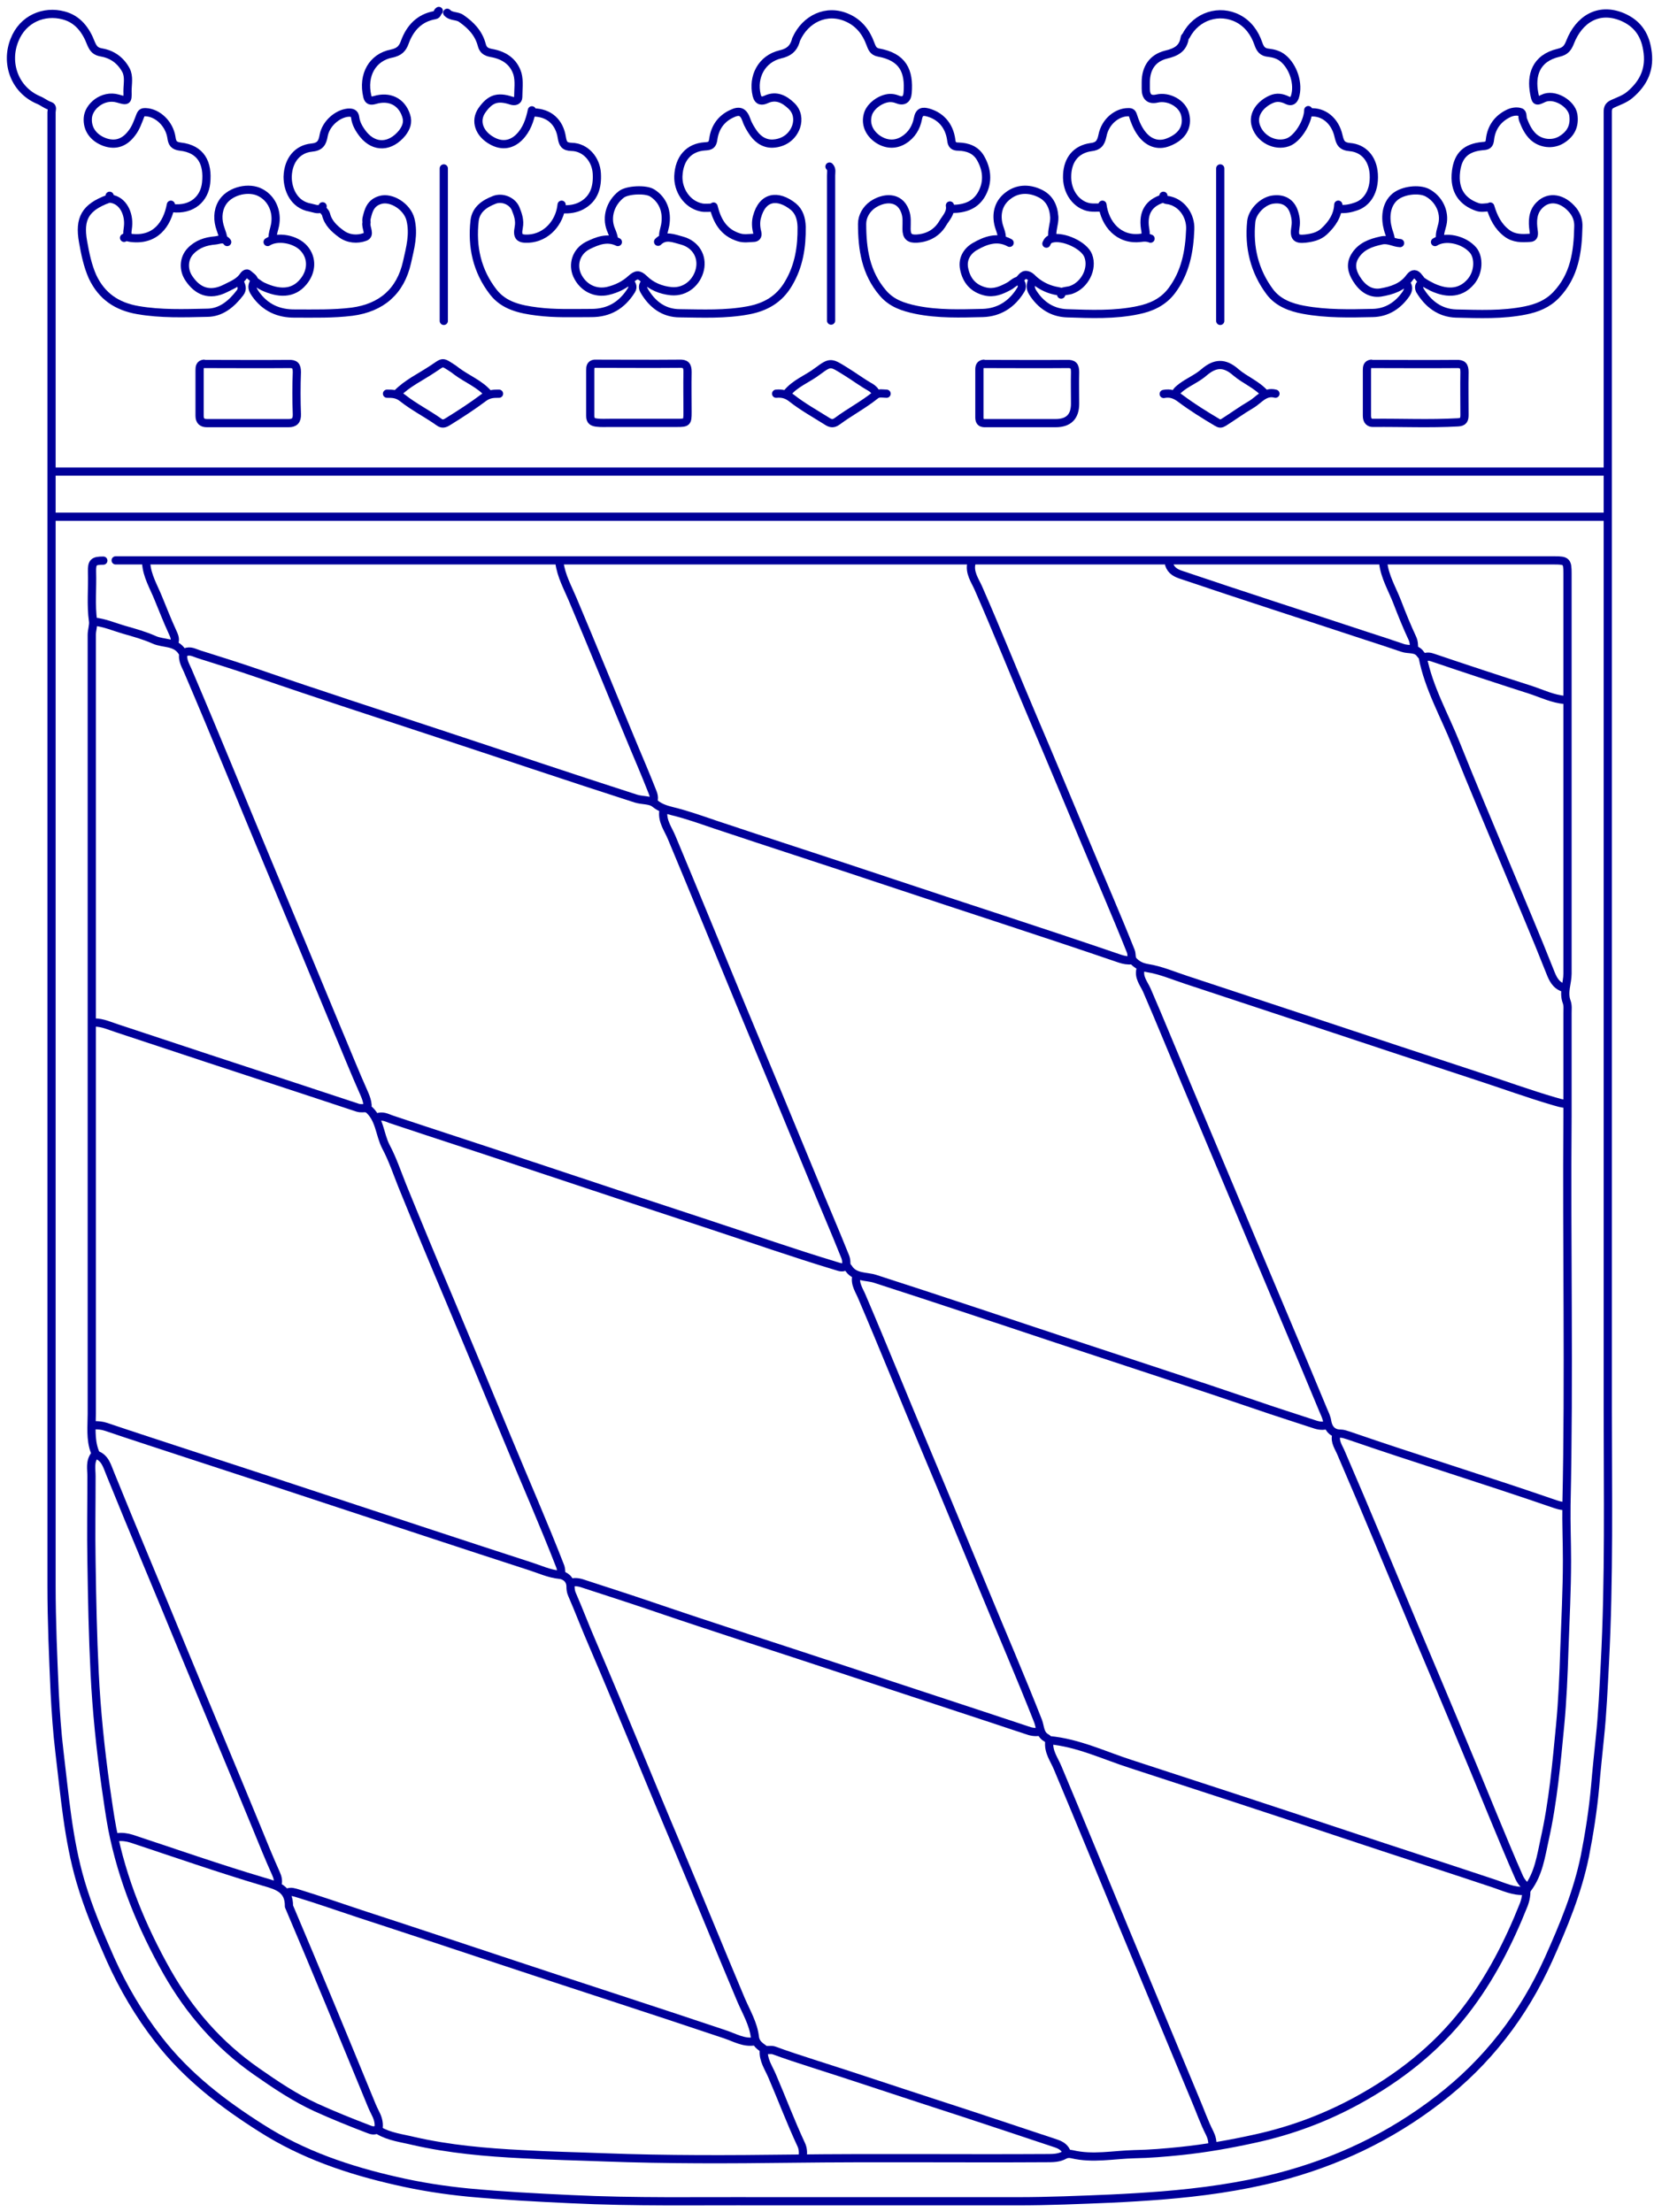 <svg width="151" height="202" viewBox="0 0 151 202" fill="none" xmlns="http://www.w3.org/2000/svg">
<path d="M15.722 19.004C17.57 19.22 18.674 18.116 18.818 16.7C19.01 14.899 18.362 13.603 16.466 13.387C15.866 13.315 15.722 13.075 15.65 12.547C15.458 11.299 14.402 10.291 13.298 10.243C13.082 10.243 12.938 10.243 12.818 10.531C12.602 11.083 12.409 11.683 12.025 12.163C11.377 13.027 10.561 13.315 9.577 12.979C8.521 12.595 7.945 11.779 8.017 10.771C8.089 9.715 9.385 8.611 10.753 8.995C11.641 9.259 11.665 9.235 11.641 8.323C11.641 7.674 11.809 7.002 11.497 6.402C11.017 5.514 10.249 4.962 9.289 4.794C8.713 4.698 8.521 4.458 8.305 3.954C7.849 2.754 7.105 1.746 5.809 1.41C4.032 0.93 2.088 1.698 1.32 3.666C0.48 5.754 1.32 8.203 3.528 9.139C3.888 9.283 4.176 9.547 4.561 9.667C4.849 9.763 4.705 10.051 4.705 10.243C4.705 15.043 4.705 19.868 4.705 24.669C4.705 30.405 4.705 36.166 4.705 41.903C4.705 43.295 4.705 44.663 4.705 46.056C4.705 78.964 4.705 111.872 4.705 144.78C4.705 148.045 4.849 151.285 4.993 154.55C5.089 156.35 5.209 158.15 5.425 159.95C5.905 163.911 6.217 167.919 7.345 171.784C8.065 174.232 9.049 176.56 10.081 178.889C11.257 181.505 12.698 183.953 14.45 186.21C17.042 189.57 20.331 192.091 23.859 194.323C27.651 196.747 31.852 198.163 36.197 199.147C38.381 199.651 40.565 199.988 42.773 200.204C45.87 200.492 48.99 200.66 52.111 200.804C57.944 201.092 63.752 200.972 69.585 200.996C77.362 200.996 85.115 200.996 92.892 200.996C95.724 200.996 98.557 200.876 101.413 200.756C102.973 200.684 104.534 200.588 106.07 200.468C109.646 200.18 113.175 199.7 116.655 198.811C122.032 197.419 126.904 195.115 131.321 191.706C135.786 188.274 139.074 184.001 141.378 178.889C142.747 175.84 144.019 172.768 144.691 169.48C145.099 167.391 145.435 165.255 145.627 163.119C145.747 161.631 145.915 160.166 146.059 158.678C146.299 156.422 146.395 154.142 146.515 151.861C146.923 144.108 146.779 136.379 146.779 128.626C146.779 101.839 146.779 75.051 146.779 48.264C146.779 46.824 146.779 45.407 146.779 43.967C146.779 32.71 146.779 21.476 146.779 10.219C146.779 9.835 146.875 9.643 147.235 9.475C147.763 9.235 148.339 9.043 148.795 8.659C150.068 7.578 150.692 6.282 150.38 4.506C150.14 3.042 149.395 2.106 148.123 1.554C145.891 0.618 144.139 1.818 143.347 3.834C143.131 4.386 142.915 4.674 142.29 4.818C140.154 5.322 139.77 6.93 140.058 8.491C140.202 9.259 140.226 9.307 140.874 8.995C141.858 8.491 143.467 9.427 143.635 10.483C143.779 11.467 143.443 12.235 142.507 12.787C141.714 13.243 140.682 13.123 139.986 12.499C139.53 12.067 139.266 11.515 139.05 10.939C138.954 10.699 139.05 10.315 138.81 10.243C138.474 10.123 138.042 10.195 137.706 10.363C136.722 10.843 136.146 11.659 136.026 12.739C135.978 13.219 135.81 13.315 135.354 13.339C133.865 13.483 133.121 14.155 132.929 15.62C132.689 17.516 133.625 18.452 134.826 18.884C135.258 19.052 135.618 18.908 136.026 18.932" stroke="#000099" stroke-width="0.75" stroke-linecap="round" stroke-linejoin="round"/>
<path d="M146.562 43.057H4.92" stroke="#000099" stroke-width="0.75" stroke-linecap="round" stroke-linejoin="round"/>
<path d="M146.562 47.182H4.92" stroke="#000099" stroke-width="0.75" stroke-linecap="round" stroke-linejoin="round"/>
<path d="M86.917 19.076C88.069 19.076 89.077 18.741 89.653 17.66C90.229 16.58 90.109 15.452 89.509 14.42C89.077 13.676 88.333 13.412 87.517 13.388C87.061 13.388 86.893 13.244 86.845 12.788C86.653 11.348 85.765 10.555 84.709 10.267C84.253 10.147 83.917 10.171 83.797 10.844C83.653 11.612 83.245 12.332 82.5 12.788C81.732 13.268 80.844 13.22 80.052 12.644C79.284 12.068 78.996 11.252 79.236 10.435C79.452 9.691 80.388 8.995 81.228 8.947C81.468 8.947 81.66 8.971 81.9 9.067C82.476 9.307 82.812 9.091 82.861 8.491C83.028 6.475 82.428 5.203 80.196 4.795C79.692 4.699 79.596 4.339 79.452 3.979C79.068 2.922 78.396 2.082 77.364 1.626C75.444 0.762 73.523 1.746 72.707 3.547C72.659 3.619 72.659 3.691 72.635 3.763C72.419 4.459 71.987 4.795 71.243 4.963C69.539 5.371 68.675 7.003 69.083 8.707C69.227 9.259 69.563 9.259 69.971 9.067C70.883 8.659 71.627 9.067 72.251 9.667C72.803 10.195 72.899 10.915 72.683 11.564C72.371 12.452 71.627 13.004 70.715 13.1C69.947 13.196 69.275 12.836 68.795 12.164C68.531 11.78 68.291 11.396 68.147 10.963C67.882 10.219 67.546 10.027 66.802 10.387C65.818 10.844 65.266 11.66 65.122 12.692C65.05 13.244 64.858 13.34 64.354 13.364C62.89 13.46 62.002 14.468 61.93 16.076C61.882 17.348 62.698 18.645 63.994 18.933C64.402 19.029 64.738 18.933 65.122 18.98" stroke="#000099" stroke-width="0.75" stroke-linecap="round" stroke-linejoin="round"/>
<path d="M119.437 10.053C119.413 11.181 118.429 12.718 117.541 13.006C116.413 13.39 115.069 12.718 114.661 11.518C114.276 10.389 115.165 9.453 116.053 9.069C116.581 8.829 117.061 8.925 117.541 9.165C117.901 9.333 118.093 9.165 118.213 8.853C118.597 7.677 118.069 6.069 117.109 5.301C116.725 4.989 116.245 4.869 115.837 4.821C115.237 4.773 115.045 4.461 114.877 3.981C114.54 2.996 113.94 2.18 113.028 1.7C111.324 0.812 109.236 1.46 108.3 3.236C108.252 3.332 108.156 3.38 108.156 3.452C108.012 4.437 107.364 4.773 106.451 4.989C105.203 5.301 104.603 6.237 104.603 7.509V8.109C104.603 8.861 104.947 9.157 105.635 8.997C106.667 8.757 107.964 9.429 108.204 10.485C108.444 11.518 108.012 12.454 106.667 12.982C105.707 13.366 104.795 13.03 104.147 12.094C103.811 11.614 103.595 11.062 103.427 10.533C103.331 10.221 103.163 10.245 102.971 10.245C102.059 10.245 100.907 11.014 100.643 12.406C100.499 13.102 100.235 13.366 99.587 13.438C98.242 13.63 97.498 14.566 97.426 15.934C97.33 17.566 98.338 18.767 99.514 18.934C99.875 18.983 100.211 18.934 100.547 18.959" stroke="#000099" stroke-width="0.75" stroke-linecap="round" stroke-linejoin="round"/>
<path d="M78.179 116.529C78.011 117.249 78.467 117.849 78.707 118.45C80.699 123.106 82.572 127.787 84.54 132.443C86.316 136.668 88.044 140.868 89.796 145.093C91.453 149.126 93.181 153.11 94.765 157.143C94.981 157.695 94.909 158.367 95.557 158.703C95.629 158.727 95.725 158.895 95.797 158.895C98.438 159.135 100.79 160.287 103.262 161.079C109.815 163.215 116.368 165.352 122.897 167.536C127.361 169.024 131.826 170.464 136.29 171.953C137.251 172.265 138.187 172.745 139.243 172.649" stroke="#000099" stroke-width="0.75" stroke-linecap="round" stroke-linejoin="round"/>
<path d="M34.445 102.029C34.901 101.837 35.309 102.053 35.694 102.197C39.63 103.517 43.59 104.789 47.527 106.11C53.36 108.054 59.217 109.998 65.073 111.918C68.794 113.142 72.49 114.439 76.235 115.567C76.499 115.639 76.787 115.783 77.051 115.687C77.219 115.615 77.411 115.687 77.411 115.711C77.963 116.695 79.067 116.503 79.883 116.767C85.692 118.639 91.477 120.583 97.261 122.504C103.118 124.448 108.975 126.344 114.808 128.336C116.464 128.913 118.168 129.441 119.824 129.993C120.233 130.137 120.641 130.257 121.073 130.137" stroke="#000099" stroke-width="0.75" stroke-linecap="round" stroke-linejoin="round"/>
<path d="M94.906 158.124C94.498 158.196 94.114 158.124 93.73 157.98C88.257 156.155 82.784 154.379 77.311 152.555C71.311 150.563 65.286 148.643 59.309 146.602C57.341 145.93 55.373 145.306 53.404 144.658C52.996 144.514 52.588 144.394 52.156 144.514" stroke="#000099" stroke-width="0.75" stroke-linecap="round" stroke-linejoin="round"/>
<path d="M103.336 87.678C102.952 87.726 102.592 87.654 102.232 87.534C95.151 85.109 88.022 82.829 80.917 80.453C75.684 78.701 70.452 77.02 65.219 75.268C63.947 74.836 62.675 74.38 61.379 74.068C60.827 73.924 60.298 73.78 59.794 73.372C59.362 73.012 58.642 73.108 58.042 72.916C51.993 70.972 45.969 68.931 39.92 66.939C34.471 65.139 29.046 63.387 23.622 61.514C21.821 60.89 19.973 60.314 18.149 59.738C17.765 59.618 17.357 59.354 16.901 59.57C16.781 59.618 16.637 59.522 16.613 59.498C16.013 58.562 14.909 58.802 14.068 58.418C13.204 58.034 12.268 57.77 11.332 57.506C10.42 57.242 9.556 56.858 8.596 56.762" stroke="#000099" stroke-width="0.75" stroke-linecap="round" stroke-linejoin="round"/>
<path d="M68.842 186.401C67.906 186.545 67.09 186.064 66.25 185.776C59.409 183.472 52.52 181.264 45.679 178.984C41.406 177.567 37.158 176.151 32.885 174.759C30.989 174.135 29.093 173.463 27.197 172.887C26.86 172.791 26.572 172.671 26.236 172.815" stroke="#000099" stroke-width="0.75" stroke-linecap="round" stroke-linejoin="round"/>
<path d="M97.428 196.651C97.26 196.123 96.9 195.883 96.396 195.715C92.7 194.491 89.003 193.243 85.283 192.043C81.586 190.843 77.89 189.594 74.193 188.418C72.993 188.034 71.817 187.65 70.641 187.218C70.329 187.122 69.969 187.266 69.777 187.122C69.393 186.834 68.984 186.618 68.912 185.97C68.769 184.794 68.144 183.738 67.664 182.634C65.72 178.025 63.848 173.392 61.904 168.784C59.263 162.543 56.743 156.278 54.079 150.061C53.431 148.573 52.854 147.037 52.206 145.549C52.11 145.333 52.086 145.069 52.086 144.877C52.086 144.181 51.558 143.844 51.102 143.796C50.118 143.7 49.278 143.292 48.366 143.004C42.365 141.06 36.364 139.068 30.387 137.1C26.091 135.683 21.818 134.267 17.522 132.875C14.905 132.011 12.289 131.171 9.673 130.283C9.313 130.163 8.977 130.139 8.641 130.139" stroke="#000099" stroke-width="0.75" stroke-linecap="round" stroke-linejoin="round"/>
<path d="M104.148 88.42C103.884 89.212 104.436 89.812 104.7 90.412C105.948 93.293 107.124 96.197 108.348 99.101C109.621 102.102 110.869 105.126 112.141 108.126C113.893 112.303 115.645 116.48 117.398 120.632C118.55 123.344 119.678 126.057 120.806 128.769C120.95 129.105 121.118 129.441 121.166 129.801C121.286 130.497 121.694 130.905 122.366 130.905C122.63 130.905 122.87 131.001 123.11 131.073C129.303 133.21 135.568 135.13 141.761 137.266C142.121 137.386 142.481 137.53 142.865 137.506" stroke="#000099" stroke-width="0.75" stroke-linecap="round" stroke-linejoin="round"/>
<path d="M16.754 59.615C16.586 60.287 16.994 60.839 17.21 61.392C19.683 67.176 22.035 72.985 24.459 78.794C26.548 83.786 28.612 88.755 30.676 93.748C31.54 95.788 32.356 97.852 33.269 99.892C33.413 100.229 33.533 100.565 33.557 100.925C33.557 101.021 33.509 101.165 33.557 101.213C34.685 102.101 34.637 103.565 35.237 104.717C35.837 105.845 36.245 107.069 36.725 108.27C38.141 111.75 39.581 115.23 41.046 118.687C42.822 122.936 44.598 127.184 46.35 131.433C47.934 135.273 49.615 139.09 51.127 142.978C51.247 143.266 51.223 143.53 51.247 143.794" stroke="#000099" stroke-width="0.75" stroke-linecap="round" stroke-linejoin="round"/>
<path d="M60.559 74.068C60.439 75.004 61.015 75.725 61.327 76.493C63.464 81.605 65.552 86.718 67.664 91.831C69.848 97.063 72.009 102.296 74.169 107.529C75.153 109.929 76.185 112.305 77.145 114.706C77.289 115.042 77.265 115.354 77.265 115.666" stroke="#000099" stroke-width="0.75" stroke-linecap="round" stroke-linejoin="round"/>
<path d="M121.985 131.053C121.841 131.677 122.225 132.157 122.441 132.685C124.745 138.014 126.953 143.39 129.21 148.767C131.61 154.456 134.01 160.145 136.339 165.857C137.107 167.706 137.875 169.578 138.691 171.426C138.811 171.69 138.955 171.882 139.147 172.098" stroke="#000099" stroke-width="0.75" stroke-linecap="round" stroke-linejoin="round"/>
<path d="M8.758 132.826C9.622 133.09 9.79 133.93 10.078 134.602C12.214 139.883 14.447 145.14 16.607 150.42C18.863 155.893 21.167 161.366 23.424 166.863C24 168.279 24.576 169.695 25.2 171.087C25.344 171.399 25.416 171.711 25.344 172.047" stroke="#000099" stroke-width="0.75" stroke-linecap="round" stroke-linejoin="round"/>
<path d="M88.689 51.406C88.473 52.27 89.001 52.99 89.313 53.687C91.041 57.623 92.626 61.608 94.306 65.544C95.938 69.361 97.522 73.177 99.13 77.018C100.499 80.306 101.915 83.546 103.235 86.859C103.355 87.171 103.235 87.507 103.499 87.771C103.859 88.131 104.219 88.299 104.747 88.395C105.971 88.587 107.124 89.091 108.3 89.475C112.164 90.747 116.053 92.044 119.917 93.316C124.91 94.972 129.879 96.628 134.871 98.26C137.224 99.028 139.528 99.869 141.904 100.565C142.264 100.661 142.576 100.781 142.936 100.781" stroke="#000099" stroke-width="0.75" stroke-linecap="round" stroke-linejoin="round"/>
<path d="M9.433 51.19C8.545 51.19 8.377 51.334 8.401 52.222C8.449 53.734 8.28 55.222 8.497 56.734C8.545 57.094 8.377 57.55 8.377 57.982C8.377 69.456 8.377 80.929 8.377 92.403C8.377 104.644 8.377 116.886 8.377 129.104C8.377 130.232 8.232 131.408 8.641 132.512C8.689 132.608 8.737 132.776 8.641 132.872C8.184 133.472 8.353 134.144 8.353 134.792C8.353 137.385 8.305 139.977 8.353 142.569C8.401 145.978 8.473 149.386 8.641 152.771C8.809 156.227 9.169 159.684 9.649 163.14C9.841 164.436 10.009 165.708 10.249 166.981C11.161 171.637 12.937 175.958 15.265 180.086C17.33 183.711 19.97 186.735 23.402 189.135C25.155 190.36 26.907 191.536 28.827 192.424C30.411 193.144 32.02 193.792 33.652 194.416C33.892 194.512 34.18 194.608 34.468 194.416" stroke="#000099" stroke-width="0.75" stroke-linecap="round" stroke-linejoin="round"/>
<path d="M34.586 194.539C35.57 195.115 36.698 195.235 37.778 195.499C41.043 196.243 44.355 196.531 47.691 196.699C50.188 196.843 52.684 196.891 55.156 196.987C60.869 197.203 66.606 197.179 72.319 197.107C80.072 197.011 87.801 197.107 95.554 197.059C96.106 197.059 96.682 197.059 97.186 196.771C97.402 196.651 97.642 196.651 97.858 196.699C99.754 197.155 101.65 196.747 103.547 196.699C104.963 196.675 106.355 196.555 107.771 196.411C110.1 196.171 112.38 195.763 114.66 195.259C117.925 194.539 120.997 193.387 123.901 191.802C127.67 189.738 131.03 187.146 133.719 183.689C136.047 180.689 137.727 177.4 139.119 173.896C139.239 173.56 139.311 173.272 139.335 172.936C139.335 172.744 139.335 172.576 139.479 172.408C140.464 171.088 140.68 169.503 141.016 167.967C141.784 164.535 142.096 161.03 142.432 157.526C142.648 155.246 142.744 152.941 142.816 150.637C142.912 147.925 143.056 145.212 143.056 142.5C143.056 140.82 142.984 139.139 143.008 137.459C143.272 125.626 143.008 113.768 143.104 101.935C143.104 98.79 143.104 95.67 143.104 92.525C143.104 92.189 143.152 91.829 143.032 91.493C142.696 90.605 143.104 89.765 143.104 88.901C143.104 80.86 143.104 72.819 143.104 64.778C143.104 60.625 143.104 56.497 143.104 52.344C143.104 51.264 143.008 51.168 141.928 51.168H10.559" stroke="#000099" stroke-width="0.75" stroke-linecap="round" stroke-linejoin="round"/>
<path d="M95.796 159.012C95.675 159.948 96.252 160.668 96.564 161.436C98.604 166.285 100.596 171.157 102.612 176.03C104.797 181.263 106.957 186.495 109.141 191.728C109.573 192.736 109.933 193.792 110.437 194.776C110.605 195.112 110.725 195.544 110.677 195.953" stroke="#000099" stroke-width="0.75" stroke-linecap="round" stroke-linejoin="round"/>
<path d="M40.062 1C39.894 1.096 39.966 1.336 39.702 1.384C38.309 1.624 37.445 2.536 36.965 3.832C36.749 4.456 36.437 4.744 35.765 4.889C34.013 5.225 33.077 6.833 33.533 8.801C33.629 9.209 33.845 9.233 34.205 9.137C35.549 8.729 36.677 9.281 37.085 10.577C37.277 11.177 37.085 11.657 36.725 12.137C35.645 13.458 34.205 13.53 33.173 12.281C32.813 11.825 32.501 11.321 32.429 10.745C32.381 10.313 32.117 10.265 31.756 10.289C30.796 10.385 29.74 11.297 29.548 12.377C29.428 13.074 29.212 13.41 28.42 13.482C27.244 13.602 26.308 14.538 26.26 16.146C26.26 17.274 26.812 18.69 28.324 18.954C28.684 19.026 28.996 19.194 29.356 19.026" stroke="#000099" stroke-width="0.75" stroke-linecap="round" stroke-linejoin="round"/>
<path d="M106.74 51.553C106.932 52.129 107.388 52.345 107.916 52.513C113.509 54.409 119.126 56.209 124.719 58.058C125.823 58.418 126.951 58.778 128.055 59.162C128.607 59.354 129.303 59.138 129.687 59.738C129.735 59.81 129.879 59.93 129.879 59.978C130.431 62.834 131.896 65.355 132.952 68.019C134.416 71.691 135.976 75.34 137.488 78.988C138.832 82.229 140.225 85.469 141.521 88.758C141.737 89.31 142.001 89.934 142.697 90.174" stroke="#000099" stroke-width="0.75" stroke-linecap="round" stroke-linejoin="round"/>
<path d="M8.617 93.365C9.361 93.365 10.009 93.677 10.681 93.893C16.25 95.742 21.843 97.59 27.412 99.414C29.164 99.99 30.916 100.566 32.644 101.142C32.956 101.238 33.196 101.166 33.46 101.19" stroke="#000099" stroke-width="0.75" stroke-linecap="round" stroke-linejoin="round"/>
<path d="M20.74 22.1C20.428 21.668 19.996 21.932 19.636 21.956C18.796 22.028 18.028 22.268 17.404 22.916C16.756 23.589 16.708 24.645 17.26 25.437C18.004 26.541 19.084 27.093 20.596 26.325C21.148 26.037 21.748 25.821 22.157 25.293C22.276 25.125 22.468 24.813 22.733 25.077C22.925 25.293 23.357 25.413 23.117 25.893C22.949 26.253 23.117 26.541 23.333 26.853C24.221 28.101 25.445 28.653 26.957 28.629C28.685 28.629 30.414 28.677 32.142 28.461C34.83 28.101 36.558 26.613 37.158 23.949C37.447 22.652 37.806 21.38 37.471 20.036C37.182 18.884 35.742 17.948 34.71 18.26C33.822 18.524 33.63 19.22 33.462 19.964C33.438 20.084 33.462 20.228 33.462 20.324C33.342 20.78 33.894 21.452 33.294 21.644C32.622 21.884 31.806 21.836 31.158 21.356C30.534 20.9 29.957 20.372 29.765 19.58C29.694 19.292 29.333 19.172 29.453 18.836" stroke="#000099" stroke-width="0.75" stroke-linecap="round" stroke-linejoin="round"/>
<path d="M106.212 17.877C106.188 18.333 106.62 18.237 106.812 18.309C107.964 18.597 108.709 19.749 108.661 20.925C108.588 22.942 108.228 24.886 106.956 26.566C106.164 27.598 105.084 28.078 103.908 28.318C101.772 28.774 99.563 28.678 97.403 28.606C96.083 28.558 95.027 27.886 94.283 26.71C94.019 26.302 94.091 25.966 94.235 25.582" stroke="#000099" stroke-width="0.75" stroke-linecap="round" stroke-linejoin="round"/>
<path d="M86.722 18.762C86.842 19.434 86.362 19.89 86.074 20.37C85.57 21.234 84.754 21.714 83.722 21.786C83.026 21.834 82.762 21.594 82.762 20.898C82.762 20.346 82.834 19.818 82.618 19.266C82.09 17.874 80.649 18.018 79.665 18.69C79.089 19.098 78.705 19.746 78.705 20.442C78.705 22.723 79.017 24.907 80.601 26.755C81.417 27.715 82.498 28.051 83.65 28.291C85.666 28.699 87.682 28.627 89.722 28.579C91.235 28.531 92.411 27.763 93.203 26.443C93.371 26.155 93.275 25.867 93.059 25.627" stroke="#000099" stroke-width="0.75" stroke-linecap="round" stroke-linejoin="round"/>
<path d="M10.008 17.877C10.008 17.997 10.008 18.117 9.864 18.165C7.8 18.933 7.2 19.941 7.584 22.078C7.776 23.158 7.992 24.238 8.448 25.27C9.288 27.046 10.656 27.982 12.6 28.318C14.689 28.678 16.801 28.606 18.889 28.558C20.185 28.558 21.145 27.742 21.914 26.734C22.178 26.398 22.058 26.038 21.841 25.702" stroke="#000099" stroke-width="0.75" stroke-linecap="round" stroke-linejoin="round"/>
<path d="M136.051 18.86C136.339 19.82 136.747 20.684 137.587 21.309C138.235 21.789 138.955 21.765 139.675 21.717C140.059 21.717 140.059 21.405 140.011 21.069C139.891 20.229 139.891 19.364 140.563 18.716C141.427 17.852 142.7 18.092 143.612 19.22C143.972 19.676 144.116 20.18 144.092 20.709C144.044 22.989 143.756 25.173 142.052 26.949C141.259 27.765 140.323 28.125 139.291 28.341C137.179 28.774 135.043 28.678 132.93 28.63C131.442 28.581 130.362 27.741 129.618 26.493C129.546 26.349 129.522 26.133 129.642 25.989C129.906 25.701 129.69 25.533 129.522 25.317C129.258 24.957 128.994 24.933 128.706 25.317C128.058 26.229 127.05 26.541 126.041 26.709C125.057 26.853 124.337 26.277 123.833 25.461C123.425 24.813 123.257 24.117 123.689 23.397C124.241 22.485 125.129 22.173 126.113 21.957C126.762 21.813 127.242 22.173 127.818 22.197" stroke="#000099" stroke-width="0.75" stroke-linecap="round" stroke-linejoin="round"/>
<path d="M51.272 18.693C51.104 20.349 49.88 21.693 48.271 21.789C47.407 21.837 47.191 21.621 47.359 20.757C47.479 20.133 47.287 19.581 47.071 19.053C46.783 18.357 45.847 17.949 45.103 18.261C44.239 18.597 43.447 19.125 43.327 20.157C43.063 22.533 43.543 24.741 45.031 26.662C46.015 27.934 47.503 28.246 49.015 28.438C50.672 28.654 52.328 28.582 53.984 28.582C55.592 28.582 56.768 27.886 57.633 26.518C57.873 26.134 57.633 25.966 57.536 25.702" stroke="#000099" stroke-width="0.75" stroke-linecap="round" stroke-linejoin="round"/>
<path d="M122.177 18.689C122.129 19.697 121.601 20.465 120.88 21.138C120.376 21.594 119.776 21.714 119.176 21.786C118.312 21.882 118.12 21.642 118.264 20.754C118.36 20.201 118.264 19.697 118.072 19.193C117.736 18.401 117.04 18.089 116.152 18.233C115.264 18.377 114.328 19.313 114.232 20.226C113.992 22.578 114.52 24.762 115.936 26.658C116.68 27.642 117.832 28.075 119.032 28.291C121.12 28.675 123.233 28.627 125.321 28.579C126.593 28.555 127.625 27.907 128.369 26.826C128.585 26.49 128.633 26.178 128.369 25.866" stroke="#000099" stroke-width="0.75" stroke-linecap="round" stroke-linejoin="round"/>
<path d="M51.078 51.406C51.246 52.606 51.822 53.639 52.278 54.719C54.175 59.207 55.999 63.72 57.871 68.208C58.399 69.457 58.927 70.705 59.431 71.977C59.575 72.361 59.791 72.721 59.647 73.153" stroke="#000099" stroke-width="0.75" stroke-linecap="round" stroke-linejoin="round"/>
<path d="M10.682 167.75C11.138 167.702 11.57 167.75 12.026 167.894C16.01 169.215 19.995 170.607 24.027 171.807C25.276 172.167 26.404 172.455 26.38 174.063C28.9 179.992 31.348 185.945 33.797 191.898C33.965 192.33 34.157 192.738 34.373 193.17C34.541 193.554 34.637 193.986 34.541 194.418" stroke="#000099" stroke-width="0.75" stroke-linecap="round" stroke-linejoin="round"/>
<path d="M65.144 18.86C65.456 20.156 66.056 21.237 67.448 21.669C67.904 21.813 68.337 21.741 68.793 21.717C69.033 21.717 69.225 21.573 69.129 21.213C69.009 20.756 68.985 20.252 69.105 19.82C69.609 17.9 71.025 17.756 72.417 18.86C72.969 19.316 73.161 19.964 73.185 20.709C73.209 22.533 72.945 24.285 71.985 25.893C71.145 27.333 69.873 28.053 68.288 28.341C66.224 28.726 64.136 28.63 62.072 28.605C60.608 28.605 59.551 27.813 58.807 26.541C58.615 26.205 58.711 25.965 58.951 25.725" stroke="#000099" stroke-width="0.75" stroke-linecap="round" stroke-linejoin="round"/>
<path d="M40.83 1.168C41.19 1.552 41.742 1.408 42.126 1.696C42.99 2.296 43.687 3.016 43.974 4.072C44.094 4.552 44.334 4.744 44.863 4.84C45.967 5.032 46.879 5.585 47.239 6.737C47.431 7.433 47.311 8.177 47.311 8.873C47.311 9.185 47.023 9.305 46.663 9.185C45.415 8.777 44.743 9.017 43.998 10.073C43.326 11.033 43.734 12.233 44.959 12.882C45.847 13.362 46.711 13.217 47.407 12.521C48.079 11.849 48.367 10.985 48.559 10.073" stroke="#000099" stroke-width="0.75" stroke-linecap="round" stroke-linejoin="round"/>
<path d="M75.728 15.209C75.969 15.449 75.873 15.737 75.873 16.025C75.873 20.442 75.873 24.858 75.873 29.275" stroke="#000099" stroke-width="0.75" stroke-linecap="round" stroke-linejoin="round"/>
<path d="M40.516 15.379V29.301" stroke="#000099" stroke-width="0.75" stroke-linecap="round" stroke-linejoin="round"/>
<path d="M111.4 15.379V29.301" stroke="#000099" stroke-width="0.75" stroke-linecap="round" stroke-linejoin="round"/>
<path d="M48.725 10.268C50.117 10.292 51.077 11.132 51.293 12.572C51.389 13.148 51.533 13.388 52.181 13.412C53.453 13.436 54.413 14.54 54.485 15.836C54.557 17.084 54.245 18.165 53.069 18.789C52.565 19.053 51.965 19.149 51.365 19.101" stroke="#000099" stroke-width="0.75" stroke-linecap="round" stroke-linejoin="round"/>
<path d="M119.633 10.265C120.809 10.169 121.889 11.009 122.201 12.425C122.345 13.026 122.465 13.362 123.257 13.434C124.385 13.53 125.322 14.37 125.418 15.906C125.514 17.538 124.745 18.546 123.785 18.858C123.305 19.026 122.825 19.122 122.297 19.074" stroke="#000099" stroke-width="0.75" stroke-linecap="round" stroke-linejoin="round"/>
<path d="M142.868 63.914C141.763 63.818 140.779 63.338 139.771 63.002C136.771 62.042 133.794 61.058 130.818 60.05C130.554 59.954 130.266 59.906 130.002 60.05" stroke="#000099" stroke-width="0.75" stroke-linecap="round" stroke-linejoin="round"/>
<path d="M131.465 21.74C131.417 21.308 131.585 20.9 131.681 20.492C131.945 19.34 131.345 18.14 130.289 17.588C129.521 17.204 128.104 17.372 127.384 17.948C126.472 18.692 126.448 19.964 126.712 20.924C126.784 21.212 126.928 21.5 126.952 21.812" stroke="#000099" stroke-width="0.75" stroke-linecap="round" stroke-linejoin="round"/>
<path d="M24.891 21.739C24.867 21.331 25.035 20.947 25.107 20.563C25.347 19.362 24.843 18.018 23.571 17.49C22.467 17.058 20.859 17.514 20.259 18.57C19.851 19.29 19.851 20.131 20.139 20.923C20.235 21.211 20.355 21.499 20.379 21.811" stroke="#000099" stroke-width="0.75" stroke-linecap="round" stroke-linejoin="round"/>
<path d="M60.56 21.74C60.488 21.332 60.656 20.948 60.728 20.564C60.944 19.34 60.536 18.235 59.528 17.611C58.952 17.251 57.272 17.323 56.719 17.755C55.735 18.523 55.327 19.796 55.759 20.924C55.879 21.212 55.999 21.5 56.047 21.812" stroke="#000099" stroke-width="0.75" stroke-linecap="round" stroke-linejoin="round"/>
<path d="M96.083 21.668C95.987 21.044 96.275 20.444 96.251 19.82C96.179 18.788 95.771 18.02 94.835 17.612C93.875 17.18 92.867 17.227 92.051 17.852C91.235 18.452 90.923 19.364 91.139 20.42C91.235 20.876 91.475 21.284 91.451 21.74" stroke="#000099" stroke-width="0.75" stroke-linecap="round" stroke-linejoin="round"/>
<path d="M92.172 22.172C91.044 21.547 89.964 21.956 89.004 22.508C88.332 22.892 87.828 23.612 88.02 24.548C88.236 25.628 88.86 26.348 89.94 26.612C90.732 26.804 91.404 26.516 92.076 26.156C92.364 26.012 92.58 25.748 92.892 25.652C93.228 25.532 93.324 25.004 93.781 25.124C94.093 25.196 94.285 25.484 94.501 25.652C95.125 26.156 95.821 26.468 96.589 26.588C96.805 26.612 96.901 26.684 96.877 26.9" stroke="#000099" stroke-width="0.75" stroke-linecap="round" stroke-linejoin="round"/>
<path d="M56.407 22.1C55.423 21.62 54.511 22.004 53.671 22.412C52.591 22.964 52.255 24.14 52.687 25.124C53.215 26.276 54.343 26.828 55.495 26.564C56.311 26.372 57.031 26.012 57.631 25.46C58.087 25.052 58.328 25.028 58.783 25.46C59.456 26.132 60.32 26.492 61.28 26.588C62.6 26.708 63.632 25.772 63.896 24.596C64.16 23.42 63.512 22.292 62.216 21.956C61.544 21.788 60.752 21.404 60.08 22.076" stroke="#000099" stroke-width="0.75" stroke-linecap="round" stroke-linejoin="round"/>
<path d="M69.729 187.217C69.657 188.105 70.185 188.825 70.497 189.569C71.385 191.633 72.178 193.746 73.138 195.81C73.306 196.146 73.33 196.53 73.282 196.914" stroke="#000099" stroke-width="0.75" stroke-linecap="round" stroke-linejoin="round"/>
<path d="M126.281 51.406C126.425 52.678 127.097 53.783 127.553 54.959C127.985 56.087 128.442 57.215 128.946 58.295C129.09 58.607 129.09 58.943 129.09 59.255" stroke="#000099" stroke-width="0.75" stroke-linecap="round" stroke-linejoin="round"/>
<path d="M131.008 22.103C131.945 21.503 133.649 21.863 134.489 22.847C135.041 23.519 135.017 24.863 134.273 25.727C133.433 26.712 132.257 26.904 130.792 26.232C130.504 26.088 130.168 25.919 129.904 25.727" stroke="#000099" stroke-width="0.75" stroke-linecap="round" stroke-linejoin="round"/>
<path d="M24.432 22.099C25.32 21.523 27.001 21.811 27.769 22.7C28.561 23.612 28.441 24.836 27.697 25.724C26.737 26.9 25.392 26.804 24 26.156C23.784 26.06 23.544 25.868 23.328 25.724" stroke="#000099" stroke-width="0.75" stroke-linecap="round" stroke-linejoin="round"/>
<path d="M95.531 22.247C95.627 22.032 95.723 21.863 96.011 21.791C97.043 21.503 98.988 22.392 99.348 23.352C99.804 24.528 99.036 26.04 97.787 26.472C97.499 26.568 97.188 26.544 96.899 26.688" stroke="#000099" stroke-width="0.75" stroke-linecap="round" stroke-linejoin="round"/>
<path d="M13.344 51.406C13.416 52.582 14.04 53.59 14.472 54.671C14.88 55.655 15.264 56.663 15.72 57.647C15.864 57.983 16.08 58.343 15.888 58.751" stroke="#000099" stroke-width="0.75" stroke-linecap="round" stroke-linejoin="round"/>
<path d="M15.601 18.693C15.265 20.518 14.161 22.006 11.928 21.718C11.712 21.694 11.544 21.574 11.328 21.718" stroke="#000099" stroke-width="0.75" stroke-linecap="round" stroke-linejoin="round"/>
<path d="M100.646 18.693C100.863 20.422 102.111 21.982 104.151 21.718C104.463 21.67 104.751 21.67 105.039 21.79" stroke="#000099" stroke-width="0.75" stroke-linecap="round" stroke-linejoin="round"/>
<path d="M44.573 35.952C43.781 35.039 42.628 34.607 41.668 33.887C41.596 33.839 41.524 33.767 41.452 33.719C40.276 32.951 40.54 33.023 39.46 33.719C38.38 34.439 37.18 34.992 36.268 35.928" stroke="#000099" stroke-width="0.75" stroke-linecap="round" stroke-linejoin="round"/>
<path d="M115.479 35.95C114.735 35.11 113.655 34.702 112.839 34.005C111.783 33.069 110.919 33.141 109.911 34.005C109.311 34.533 108.543 34.846 107.894 35.326C107.654 35.518 107.438 35.662 107.318 35.95" stroke="#000099" stroke-width="0.75" stroke-linecap="round" stroke-linejoin="round"/>
<path d="M71.818 35.952C72.562 34.992 73.715 34.608 74.651 33.888C75.851 33 75.851 33.072 77.243 33.936C77.987 34.392 78.683 34.92 79.451 35.352C79.691 35.496 79.883 35.664 79.979 35.952" stroke="#000099" stroke-width="0.75" stroke-linecap="round" stroke-linejoin="round"/>
<path d="M70.857 35.949C71.385 35.901 71.817 35.997 72.274 36.357C73.282 37.149 74.41 37.773 75.514 38.469C75.85 38.685 76.09 38.709 76.426 38.469C77.554 37.629 78.802 36.981 79.907 36.093C80.219 35.829 80.603 35.949 80.939 35.949" stroke="#000099" stroke-width="0.75" stroke-linecap="round" stroke-linejoin="round"/>
<path d="M35.332 35.949C35.836 35.949 36.268 35.949 36.772 36.357C37.804 37.173 39.005 37.773 40.085 38.542C40.349 38.734 40.565 38.71 40.901 38.493C42.029 37.797 43.133 37.077 44.189 36.285C44.669 35.949 45.077 35.949 45.557 35.949" stroke="#000099" stroke-width="0.75" stroke-linecap="round" stroke-linejoin="round"/>
<path d="M106.215 18.117C104.895 18.501 104.319 19.413 104.535 20.854C104.583 21.118 104.631 21.358 104.535 21.598" stroke="#000099" stroke-width="0.75" stroke-linecap="round" stroke-linejoin="round"/>
<path d="M116.44 35.949C115.455 35.685 114.927 36.525 114.231 36.933C113.367 37.437 112.551 38.037 111.711 38.565C111.471 38.709 111.351 38.709 111.111 38.565C109.983 37.893 108.855 37.197 107.798 36.405C107.294 36.021 106.838 35.853 106.238 35.973" stroke="#000099" stroke-width="0.75" stroke-linecap="round" stroke-linejoin="round"/>
<path d="M10.08 18.139C11.256 18.283 11.808 19.555 11.688 20.683C11.664 20.995 11.568 21.283 11.688 21.571" stroke="#000099" stroke-width="0.75" stroke-linecap="round" stroke-linejoin="round"/>
<path d="M18.605 33.211C18.245 33.259 18.221 33.523 18.221 33.811C18.221 35.203 18.221 36.571 18.221 37.964C18.221 38.468 18.485 38.636 18.893 38.636C21.389 38.636 23.885 38.636 26.358 38.636C26.862 38.636 27.126 38.42 27.102 37.819C27.054 36.547 27.054 35.251 27.102 33.979C27.102 33.403 26.934 33.211 26.358 33.235C23.789 33.259 21.221 33.235 18.653 33.235" stroke="#000099" stroke-width="0.75" stroke-linecap="round" stroke-linejoin="round"/>
<path d="M54.271 33.213C53.911 33.261 53.887 33.525 53.887 33.813C53.887 35.205 53.887 36.573 53.887 37.965C53.887 38.446 54.103 38.542 54.487 38.59C54.871 38.638 55.279 38.614 55.663 38.614C57.703 38.614 59.767 38.614 61.808 38.614C62.72 38.614 62.768 38.566 62.768 37.654C62.768 36.429 62.744 35.181 62.768 33.957C62.768 33.381 62.6 33.189 62.024 33.213C59.455 33.237 56.887 33.213 54.319 33.213" stroke="#000099" stroke-width="0.75" stroke-linecap="round" stroke-linejoin="round"/>
<path d="M89.796 33.211C89.484 33.259 89.412 33.451 89.412 33.739C89.412 35.203 89.412 36.643 89.412 38.108C89.412 38.708 89.796 38.636 90.156 38.636C92.221 38.636 94.309 38.636 96.373 38.636C97.557 38.636 98.149 38.044 98.149 36.859C98.149 35.899 98.125 34.939 98.149 33.979C98.149 33.403 97.981 33.211 97.405 33.235C94.885 33.259 92.365 33.235 89.868 33.235" stroke="#000099" stroke-width="0.75" stroke-linecap="round" stroke-linejoin="round"/>
<path d="M125.177 33.211C124.817 33.259 124.793 33.523 124.793 33.811C124.793 35.203 124.793 36.571 124.793 37.964C124.793 38.42 125.009 38.636 125.393 38.612C127.961 38.588 130.53 38.708 133.098 38.564C133.602 38.54 133.698 38.324 133.698 37.892C133.698 36.595 133.674 35.275 133.698 33.979C133.698 33.403 133.53 33.211 132.954 33.235C130.386 33.259 127.817 33.235 125.249 33.235" stroke="#000099" stroke-width="0.75" stroke-linecap="round" stroke-linejoin="round"/>
</svg>
